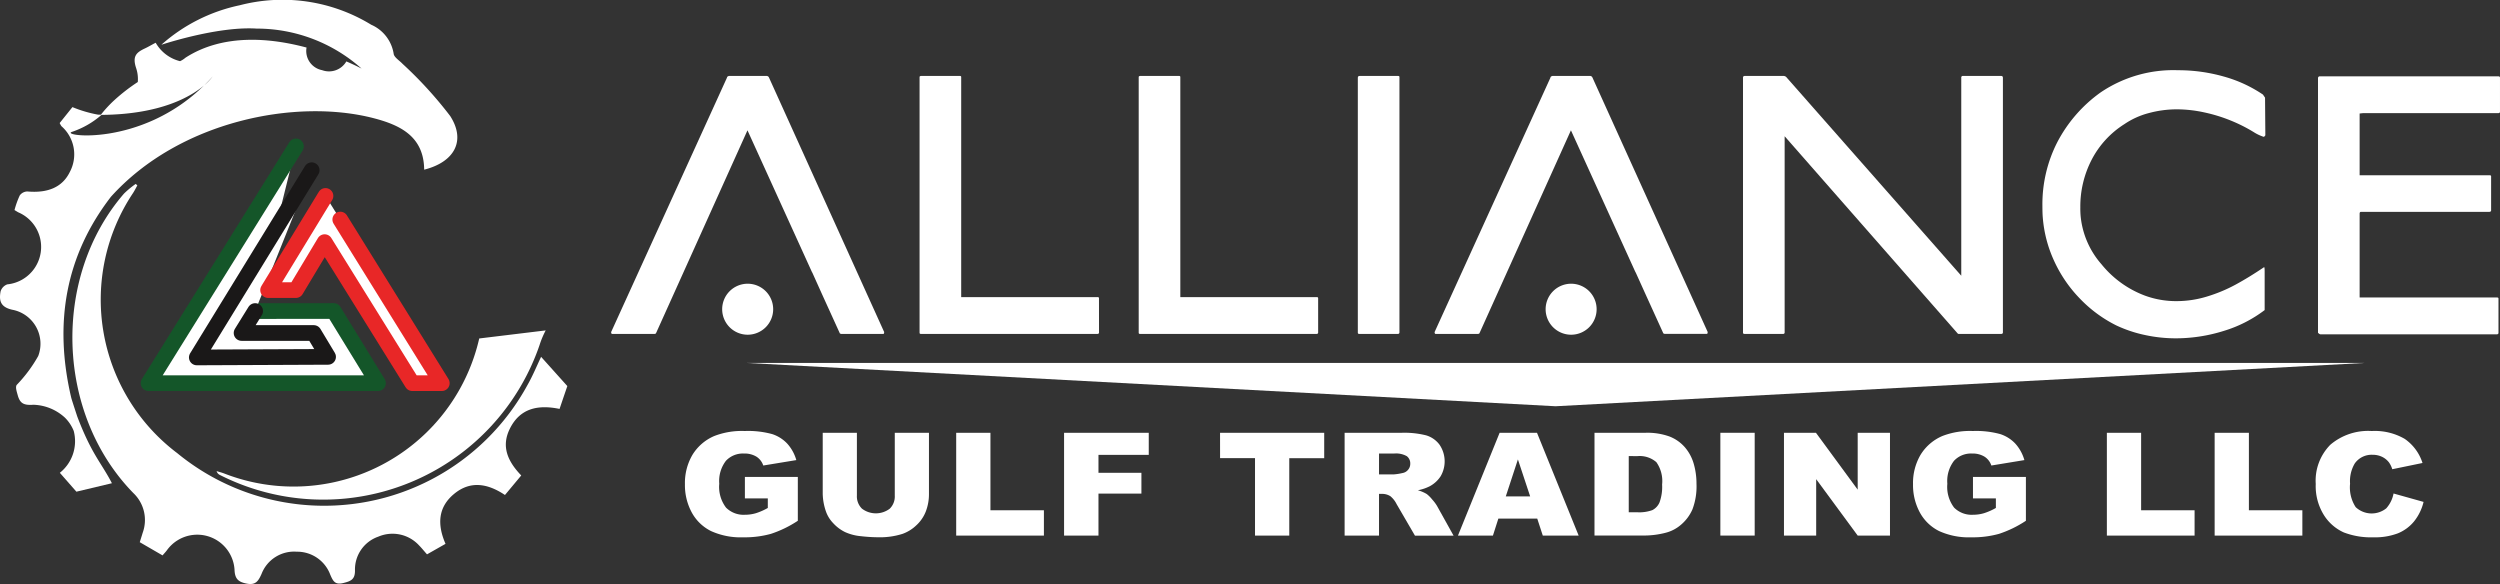 <svg xmlns="http://www.w3.org/2000/svg" xmlns:xlink="http://www.w3.org/1999/xlink" width="230.427" height="53.826" viewBox="0 0 230.427 53.826"><rect x="0" y="0" width="230.427" height="53.826" fill="#333333" stroke="none"/><defs><clipPath id="clip-path"><rect id="Rectangle_766" data-name="Rectangle 766" width="230.427" height="53.826" fill="#fff"></rect></clipPath></defs><g id="Group_520" data-name="Group 520" transform="translate(-135 -3723.174)"><g id="Group_15" data-name="Group 15" transform="translate(135 3717.174)"><g id="Group_11" data-name="Group 11" transform="translate(0 6)" clip-path="url(#clip-path)"><path id="Path_13688" data-name="Path 13688" d="M165.222,35.917c0,.094-.053.141-.159.141H148.821c-.093,0-.139-.035-.139-.106V12.382c0-.07.06-.105.179-.105H152.4c.08,0,.119.035.119.105v20.28H165.1a.107.107,0,0,1,.119.123Z" transform="translate(-63.925 -5.278)" fill="#fff"></path><path id="Path_13689" data-name="Path 13689" d="M200.653,35.917c0,.094-.053.141-.159.141H184.252c-.093,0-.139-.035-.139-.106V12.382c0-.07.06-.105.179-.105h3.538c.08,0,.119.035.119.105v20.28h12.584a.107.107,0,0,1,.119.123Z" transform="translate(-79.158 -5.278)" fill="#fff"></path><path id="Path_13690" data-name="Path 13690" d="M223.38,35.917c0,.094-.053.141-.159.141h-3.538c-.093,0-.139-.035-.139-.106V12.435c0-.105.059-.158.179-.158h3.538c.079,0,.119.035.119.105Z" transform="translate(-94.392 -5.278)" fill="#fff"></path><path id="Path_13691" data-name="Path 13691" d="M305.78,12.435V35.917c0,.094-.059.141-.178.141h-3.857a.166.166,0,0,1-.159-.071L285.662,17.835V35.917c0,.094-.053.141-.159.141h-3.5c-.12,0-.179-.035-.179-.106V12.435c0-.105.059-.158.179-.158h3.538a.38.38,0,0,1,.318.158l16.082,18.257V12.435a.14.14,0,0,1,.159-.158h3.5c.119,0,.178.053.178.158" transform="translate(-121.17 -5.278)" fill="#fff"></path><path id="Path_13692" data-name="Path 13692" d="M350.776,17.35c-.059.094-.111.141-.157.141a3.946,3.946,0,0,1-.817-.372,14.24,14.24,0,0,0-2.164-1.107,14.533,14.533,0,0,0-2.5-.773,12,12,0,0,0-2.513-.281,9.923,9.923,0,0,0-2.582.343,7.278,7.278,0,0,0-2.269,1.028,8.505,8.505,0,0,0-3.008,3.277,9.383,9.383,0,0,0-1.044,4.384,8.169,8.169,0,0,0,.035.879,7.857,7.857,0,0,0,1.913,4.367,9.37,9.37,0,0,0,4,2.89,8.331,8.331,0,0,0,2.922.51,9.6,9.6,0,0,0,2.8-.422,14.089,14.089,0,0,0,2.625-1.091q1.235-.668,2.643-1.618.052,0,.052.387v3.57a11.954,11.954,0,0,1-3.791,1.926,14.789,14.789,0,0,1-4.417.677,13.434,13.434,0,0,1-2.834-.307,12.023,12.023,0,0,1-2.643-.888,12.153,12.153,0,0,1-3.348-2.471,12.323,12.323,0,0,1-2.382-3.492,11.72,11.72,0,0,1-1.035-3.974c-.023-.247-.035-.621-.035-1.126a12.549,12.549,0,0,1,1.374-5.822,13.036,13.036,0,0,1,4-4.591,11.943,11.943,0,0,1,7.13-2.04,15.347,15.347,0,0,1,4.191.575,12.281,12.281,0,0,1,3.634,1.67l.192.283Z" transform="translate(-141.977 -4.881)" fill="#fff"></path><path id="Path_13693" data-name="Path 13693" d="M391.427,35.978q0,.142-.159.142H375.011a.3.3,0,0,1-.139-.071l-.08-.071V12.463c.013-.023.03-.05.05-.079s.063-.043.129-.043h16.436c.107,0,.159.04.159.123v3.128c0,.093-.052.14-.159.14h-12.46l-.318.035V21.46h12c.079,0,.119.035.119.105v3.128c0,.094-.066.141-.2.141h-11.8c-.08,0-.119.059-.119.176v7.715h12.679c.079,0,.119.035.119.106Z" transform="translate(-161.14 -5.305)" fill="#fff"></path><path id="Path_13694" data-name="Path 13694" d="M113.367,12.435a.243.243,0,0,0-.218-.158h-3.46a.289.289,0,0,0-.119.044.131.131,0,0,0-.079.115L98.815,35.881c0,.117.033.176.1.176h3.856a.246.246,0,0,0,.172-.05L111.38,17.29l5.953,13.086h.01l.913,2.029,1.638,3.6a.278.278,0,0,0,.193.052H123.9c.052,0,.079-.059.079-.176Z" transform="translate(-42.485 -5.278)" fill="#fff"></path><path id="Path_13695" data-name="Path 13695" d="M246.51,12.435a.243.243,0,0,0-.218-.158h-3.46a.289.289,0,0,0-.119.044.131.131,0,0,0-.079.115L231.958,35.881c0,.117.033.176.1.176h3.856a.246.246,0,0,0,.172-.05l8.437-18.718,5.952,13.086h.01L251.4,32.4l1.638,3.6a.278.278,0,0,0,.193.052h3.817c.052,0,.079-.059.079-.176Z" transform="translate(-99.729 -5.278)" fill="#fff"></path><path id="Path_13696" data-name="Path 13696" d="M121.467,48.225a2.35,2.35,0,1,1-2.35-2.35,2.35,2.35,0,0,1,2.35,2.35" transform="translate(-50.203 -19.724)" fill="#fff"></path><path id="Path_13697" data-name="Path 13697" d="M254.61,48.225a2.35,2.35,0,1,1-2.35-2.35,2.35,2.35,0,0,1,2.35,2.35" transform="translate(-107.448 -19.724)" fill="#fff"></path><path id="Path_13698" data-name="Path 13698" d="M116.27,75.9V73.925h4.879v4.039a10.315,10.315,0,0,1-2.478,1.205,9.028,9.028,0,0,1-2.554.32,6.618,6.618,0,0,1-2.965-.575,4.087,4.087,0,0,1-1.777-1.712,5.291,5.291,0,0,1-.631-2.611,5.133,5.133,0,0,1,.69-2.7,4.355,4.355,0,0,1,2.021-1.742,7.027,7.027,0,0,1,2.794-.459,8.448,8.448,0,0,1,2.534.284,3.312,3.312,0,0,1,1.394.882,3.824,3.824,0,0,1,.833,1.515l-3.046.5a1.542,1.542,0,0,0-.637-.821,2.115,2.115,0,0,0-1.147-.284,2.143,2.143,0,0,0-1.655.668,3.055,3.055,0,0,0-.617,2.117,3.147,3.147,0,0,0,.624,2.2,2.28,2.28,0,0,0,1.739.659,3.533,3.533,0,0,0,1.011-.143,5.652,5.652,0,0,0,1.1-.485V75.9Z" transform="translate(-47.613 -29.964)" fill="#fff"></path><path id="Path_13699" data-name="Path 13699" d="M139.666,69.976h3.15V75.62a4.444,4.444,0,0,1-.282,1.586,3.4,3.4,0,0,1-.885,1.3,3.568,3.568,0,0,1-1.265.785,6.823,6.823,0,0,1-2.209.316,14.871,14.871,0,0,1-1.628-.1,4.515,4.515,0,0,1-1.474-.384,3.656,3.656,0,0,1-1.084-.817,2.954,2.954,0,0,1-.673-1.092,5.291,5.291,0,0,1-.292-1.6V69.976h3.15v5.779a1.582,1.582,0,0,0,.463,1.211,2.118,2.118,0,0,0,2.565.006,1.575,1.575,0,0,0,.463-1.217Z" transform="translate(-57.193 -30.086)" fill="#fff"></path><path id="Path_13700" data-name="Path 13700" d="M154.6,69.976h3.157v7.141h4.928v2.333H154.6Z" transform="translate(-66.467 -30.086)" fill="#fff"></path><path id="Path_13701" data-name="Path 13701" d="M172.046,69.976h7.806v2.036h-4.635v1.654h3.958v1.913h-3.958v3.871h-3.171Z" transform="translate(-73.97 -30.086)" fill="#fff"></path><path id="Path_13702" data-name="Path 13702" d="M197.266,69.976h9.6v2.34h-3.22v7.134h-3.158V72.315h-3.22Z" transform="translate(-84.813 -30.086)" fill="#fff"></path><path id="Path_13703" data-name="Path 13703" d="M217.407,79.45V69.976h5.262a8.2,8.2,0,0,1,2.237.233,2.371,2.371,0,0,1,1.247.862,2.73,2.73,0,0,1,.112,2.9,2.745,2.745,0,0,1-1,.927,4.043,4.043,0,0,1-1.109.375,3.294,3.294,0,0,1,.822.349,3.033,3.033,0,0,1,.5.5,3.779,3.779,0,0,1,.443.589l1.528,2.745H223.89l-1.688-2.9a2.232,2.232,0,0,0-.571-.73,1.4,1.4,0,0,0-.774-.219h-.279V79.45Zm3.171-5.636h1.332a5.064,5.064,0,0,0,.836-.129.844.844,0,0,0,.512-.3.833.833,0,0,0,.2-.55.841.841,0,0,0-.314-.7,2.013,2.013,0,0,0-1.177-.246h-1.388Z" transform="translate(-93.473 -30.086)" fill="#fff"></path><path id="Path_13704" data-name="Path 13704" d="M243.044,77.886H239.46l-.5,1.564h-3.223l3.84-9.474h3.444l3.84,9.474h-3.306Zm-.654-2.049-1.128-3.406-1.116,3.406Z" transform="translate(-101.355 -30.086)" fill="#fff"></path><path id="Path_13705" data-name="Path 13705" d="M257.811,69.975h4.69a6,6,0,0,1,2.241.349,3.631,3.631,0,0,1,1.411,1,4.045,4.045,0,0,1,.808,1.519,6.568,6.568,0,0,1,.251,1.835,5.958,5.958,0,0,1-.373,2.355,3.9,3.9,0,0,1-1.035,1.4,3.447,3.447,0,0,1-1.422.753,7.87,7.87,0,0,1-1.882.258h-4.69Zm3.157,2.146V77.3h.774a3.5,3.5,0,0,0,1.408-.2,1.425,1.425,0,0,0,.656-.711,4.181,4.181,0,0,0,.237-1.645,3.02,3.02,0,0,0-.53-2.061,2.347,2.347,0,0,0-1.756-.556Z" transform="translate(-110.845 -30.085)" fill="#fff"></path><rect id="Rectangle_765" data-name="Rectangle 765" width="3.164" height="9.474" transform="translate(158.567 39.89)" fill="#fff"></rect><path id="Path_13706" data-name="Path 13706" d="M288.446,69.976h2.948l3.847,5.241V69.976h2.976v9.474h-2.976l-3.826-5.2v5.2h-2.969Z" transform="translate(-124.016 -30.086)" fill="#fff"></path><path id="Path_13707" data-name="Path 13707" d="M314.836,75.9V73.925h4.879v4.039a10.3,10.3,0,0,1-2.477,1.205,9.032,9.032,0,0,1-2.555.32,6.619,6.619,0,0,1-2.965-.575,4.09,4.09,0,0,1-1.777-1.712,5.291,5.291,0,0,1-.63-2.611,5.133,5.133,0,0,1,.69-2.7,4.354,4.354,0,0,1,2.021-1.742,7.023,7.023,0,0,1,2.794-.459,8.443,8.443,0,0,1,2.533.284,3.314,3.314,0,0,1,1.394.882,3.829,3.829,0,0,1,.832,1.515l-3.045.5a1.54,1.54,0,0,0-.638-.821,2.115,2.115,0,0,0-1.146-.284,2.142,2.142,0,0,0-1.655.668,3.055,3.055,0,0,0-.617,2.117,3.15,3.15,0,0,0,.624,2.2,2.281,2.281,0,0,0,1.739.659,3.529,3.529,0,0,0,1.01-.143,5.623,5.623,0,0,0,1.1-.485V75.9Z" transform="translate(-132.986 -29.964)" fill="#fff"></path><path id="Path_13708" data-name="Path 13708" d="M340.654,69.976h3.157v7.141h4.928v2.333h-8.085Z" transform="translate(-146.462 -30.086)" fill="#fff"></path><path id="Path_13709" data-name="Path 13709" d="M358.081,69.976h3.157v7.141h4.928v2.333h-8.085Z" transform="translate(-153.955 -30.086)" fill="#fff"></path><path id="Path_13710" data-name="Path 13710" d="M381.6,75.45l2.767.775a4.584,4.584,0,0,1-.878,1.8A3.778,3.778,0,0,1,382,79.121a5.952,5.952,0,0,1-2.262.368,7.032,7.032,0,0,1-2.721-.449,4.206,4.206,0,0,1-1.822-1.579,5.044,5.044,0,0,1-.767-2.894,4.709,4.709,0,0,1,1.349-3.613,5.374,5.374,0,0,1,3.816-1.263,5.49,5.49,0,0,1,3.035.724,4.268,4.268,0,0,1,1.642,2.223l-2.788.575a2.143,2.143,0,0,0-.307-.633,1.779,1.779,0,0,0-.648-.517,1.981,1.981,0,0,0-.857-.181,1.9,1.9,0,0,0-1.645.8,3.2,3.2,0,0,0-.432,1.865,3.34,3.34,0,0,0,.516,2.159,2.153,2.153,0,0,0,2.819.112,2.827,2.827,0,0,0,.673-1.37" transform="translate(-160.985 -29.964)" fill="#fff"></path><path id="Path_13711" data-name="Path 13711" d="M120.682,58.682H269.848l-74.583,3.992Z" transform="translate(-51.887 -25.23)" fill="#fff"></path><path id="Path_13712" data-name="Path 13712" d="M33.842,38.848l7.244-.006,4.08,6.651H24.021L37.608,23.668" transform="translate(-10.328 -10.176)" fill="#fff" stroke="#145629" stroke-linecap="round" stroke-linejoin="round" stroke-width="1.446"></path><path id="Path_13713" data-name="Path 13713" d="M37.2,40.5l-1.253,2.023h6.651l1.324,2.2-12.1.053L42.411,27.518" transform="translate(-13.682 -11.831)" fill="#fff" stroke="#1a1818" stroke-linecap="round" stroke-linejoin="round" stroke-width="1.446"></path><path id="Path_13714" data-name="Path 13714" d="M50,33.857l9.36,15.082H56.639l-8.079-13-2.651,4.421-2.56,0,5.29-8.679" transform="translate(-18.638 -13.622)" fill="#fff" stroke="#e82727" stroke-linecap="round" stroke-linejoin="round" stroke-width="1.446"></path><path id="Path_13715" data-name="Path 13715" d="M65.354,53.423a7.983,7.983,0,0,0-.563,1.344A21.082,21.082,0,0,1,35.32,66.745a.573.573,0,0,1-.3-.354c.237.074.478.132.708.222a17.554,17.554,0,0,0,23.5-12.447" transform="translate(-15.057 -22.969)" fill="#fff"></path><path id="Path_13716" data-name="Path 13716" d="M17.684,29.881c-.127.227-.243.46-.383.679A17.715,17.715,0,0,0,21.36,54.548a21.34,21.34,0,0,0,32.282-6.267c.5-.877.883-1.82,1.26-2.606l2.417,2.694c-.159.468-.424,1.244-.716,2.106-1.97-.406-3.643-.077-4.587,1.834-.8,1.619-.208,2.986,1.055,4.3l-1.5,1.8c-1.566-1.045-3.163-1.354-4.679-.108s-1.564,2.859-.8,4.611l-1.706.969c-.267-.3-.483-.572-.724-.817a3.322,3.322,0,0,0-3.766-.815,3.2,3.2,0,0,0-2.15,3.081c.019.862-.373,1.021-1.076,1.193-.775.19-.947-.188-1.2-.764a3.252,3.252,0,0,0-3.095-2.123,3.216,3.216,0,0,0-3.242,2.053c-.295.663-.551,1.048-1.357.89-.75-.147-1.1-.408-1.13-1.273A3.443,3.443,0,0,0,20.4,63.52c-.1.133-.219.257-.39.456l-2.1-1.217c.108-.347.192-.61.272-.874a3.425,3.425,0,0,0-.869-3.66c-7.134-7.308-7.521-19.9-.852-27.6a8.239,8.239,0,0,1,1.079-.89l.15.144" transform="translate(-5.028 -12.785)" fill="#fff"></path><path id="Path_13717" data-name="Path 13717" d="M41.5,10.7a37.048,37.048,0,0,0-4.4-4.82c-.287-.308-.784-.6-.817-.936a3.517,3.517,0,0,0-2.068-2.664A15.663,15.663,0,0,0,22.091.486a15.76,15.76,0,0,0-7.216,3.636c.03-.01.056-.015.086-.025,1.039-.332,5.475-1.671,8.7-1.461l.038,0a14.509,14.509,0,0,1,9.63,3.688s-.524-.283-1.406-.663a1.847,1.847,0,0,1-2.237.805A1.8,1.8,0,0,1,28.25,4.41l.009-.026c-3.326-.892-7.682-1.309-11.164.935a2.06,2.06,0,0,1-.5.32,3.568,3.568,0,0,1-2.245-1.7c-.385.2-.685.381-1,.528-.8.375-1.163.728-.8,1.816A3.208,3.208,0,0,1,12.7,7.56,16.924,16.924,0,0,0,10.553,9.22,11.113,11.113,0,0,0,9.3,10.572c-.079,0-.158,0-.239,0a11.571,11.571,0,0,1-2.385-.7L5.5,11.34a1.871,1.871,0,0,0,.165.292,3.45,3.45,0,0,1,.767,4.226c-.68,1.392-2.016,1.958-3.912,1.79a.886.886,0,0,0-.7.366,8.016,8.016,0,0,0-.483,1.347c.164.1.251.156.34.206A3.468,3.468,0,0,1,.674,26.21a1,1,0,0,0-.618.64c-.161.853-.022,1.454,1.078,1.7a3.188,3.188,0,0,1,2.391,4.26,12.993,12.993,0,0,1-1.99,2.674c-.129.221,0,.58.1.947.209.759.563.939,1.446.876a4.482,4.482,0,0,1,2.9,1.185,3.62,3.62,0,0,1,.815,1.23,3.724,3.724,0,0,1-1.28,3.857l1.526,1.74,3.274-.78c-.983-1.9-1.856-2.637-3.19-6.136,0,0-.515-1.559-.559-1.742-1.637-6.96-.486-13.148,3.658-18.525,6.3-6.989,17.046-9.1,24.208-7.245,2.451.636,4.636,1.678,4.664,4.747,2.792-.707,3.865-2.662,2.4-4.942M18.839,7.842c-5.877,5.8-13.5,4.671-12.172,4.3a8.028,8.028,0,0,0,2.69-1.552c5.5-.045,8.282-1.71,9.483-2.744a8.952,8.952,0,0,0,.764-.808,4.32,4.32,0,0,1-.764.808" transform="translate(0 0)" fill="#fff"></path><path id="Path_13718" data-name="Path 13718" d="M67.017,23.628a1.656,1.656,0,0,0,.206-2.393,4.934,4.934,0,0,0-2.878-1.564s2.985,1.169,2.672,3.957" transform="translate(-27.665 -8.457)" fill="#fff"></path></g></g></g></svg>